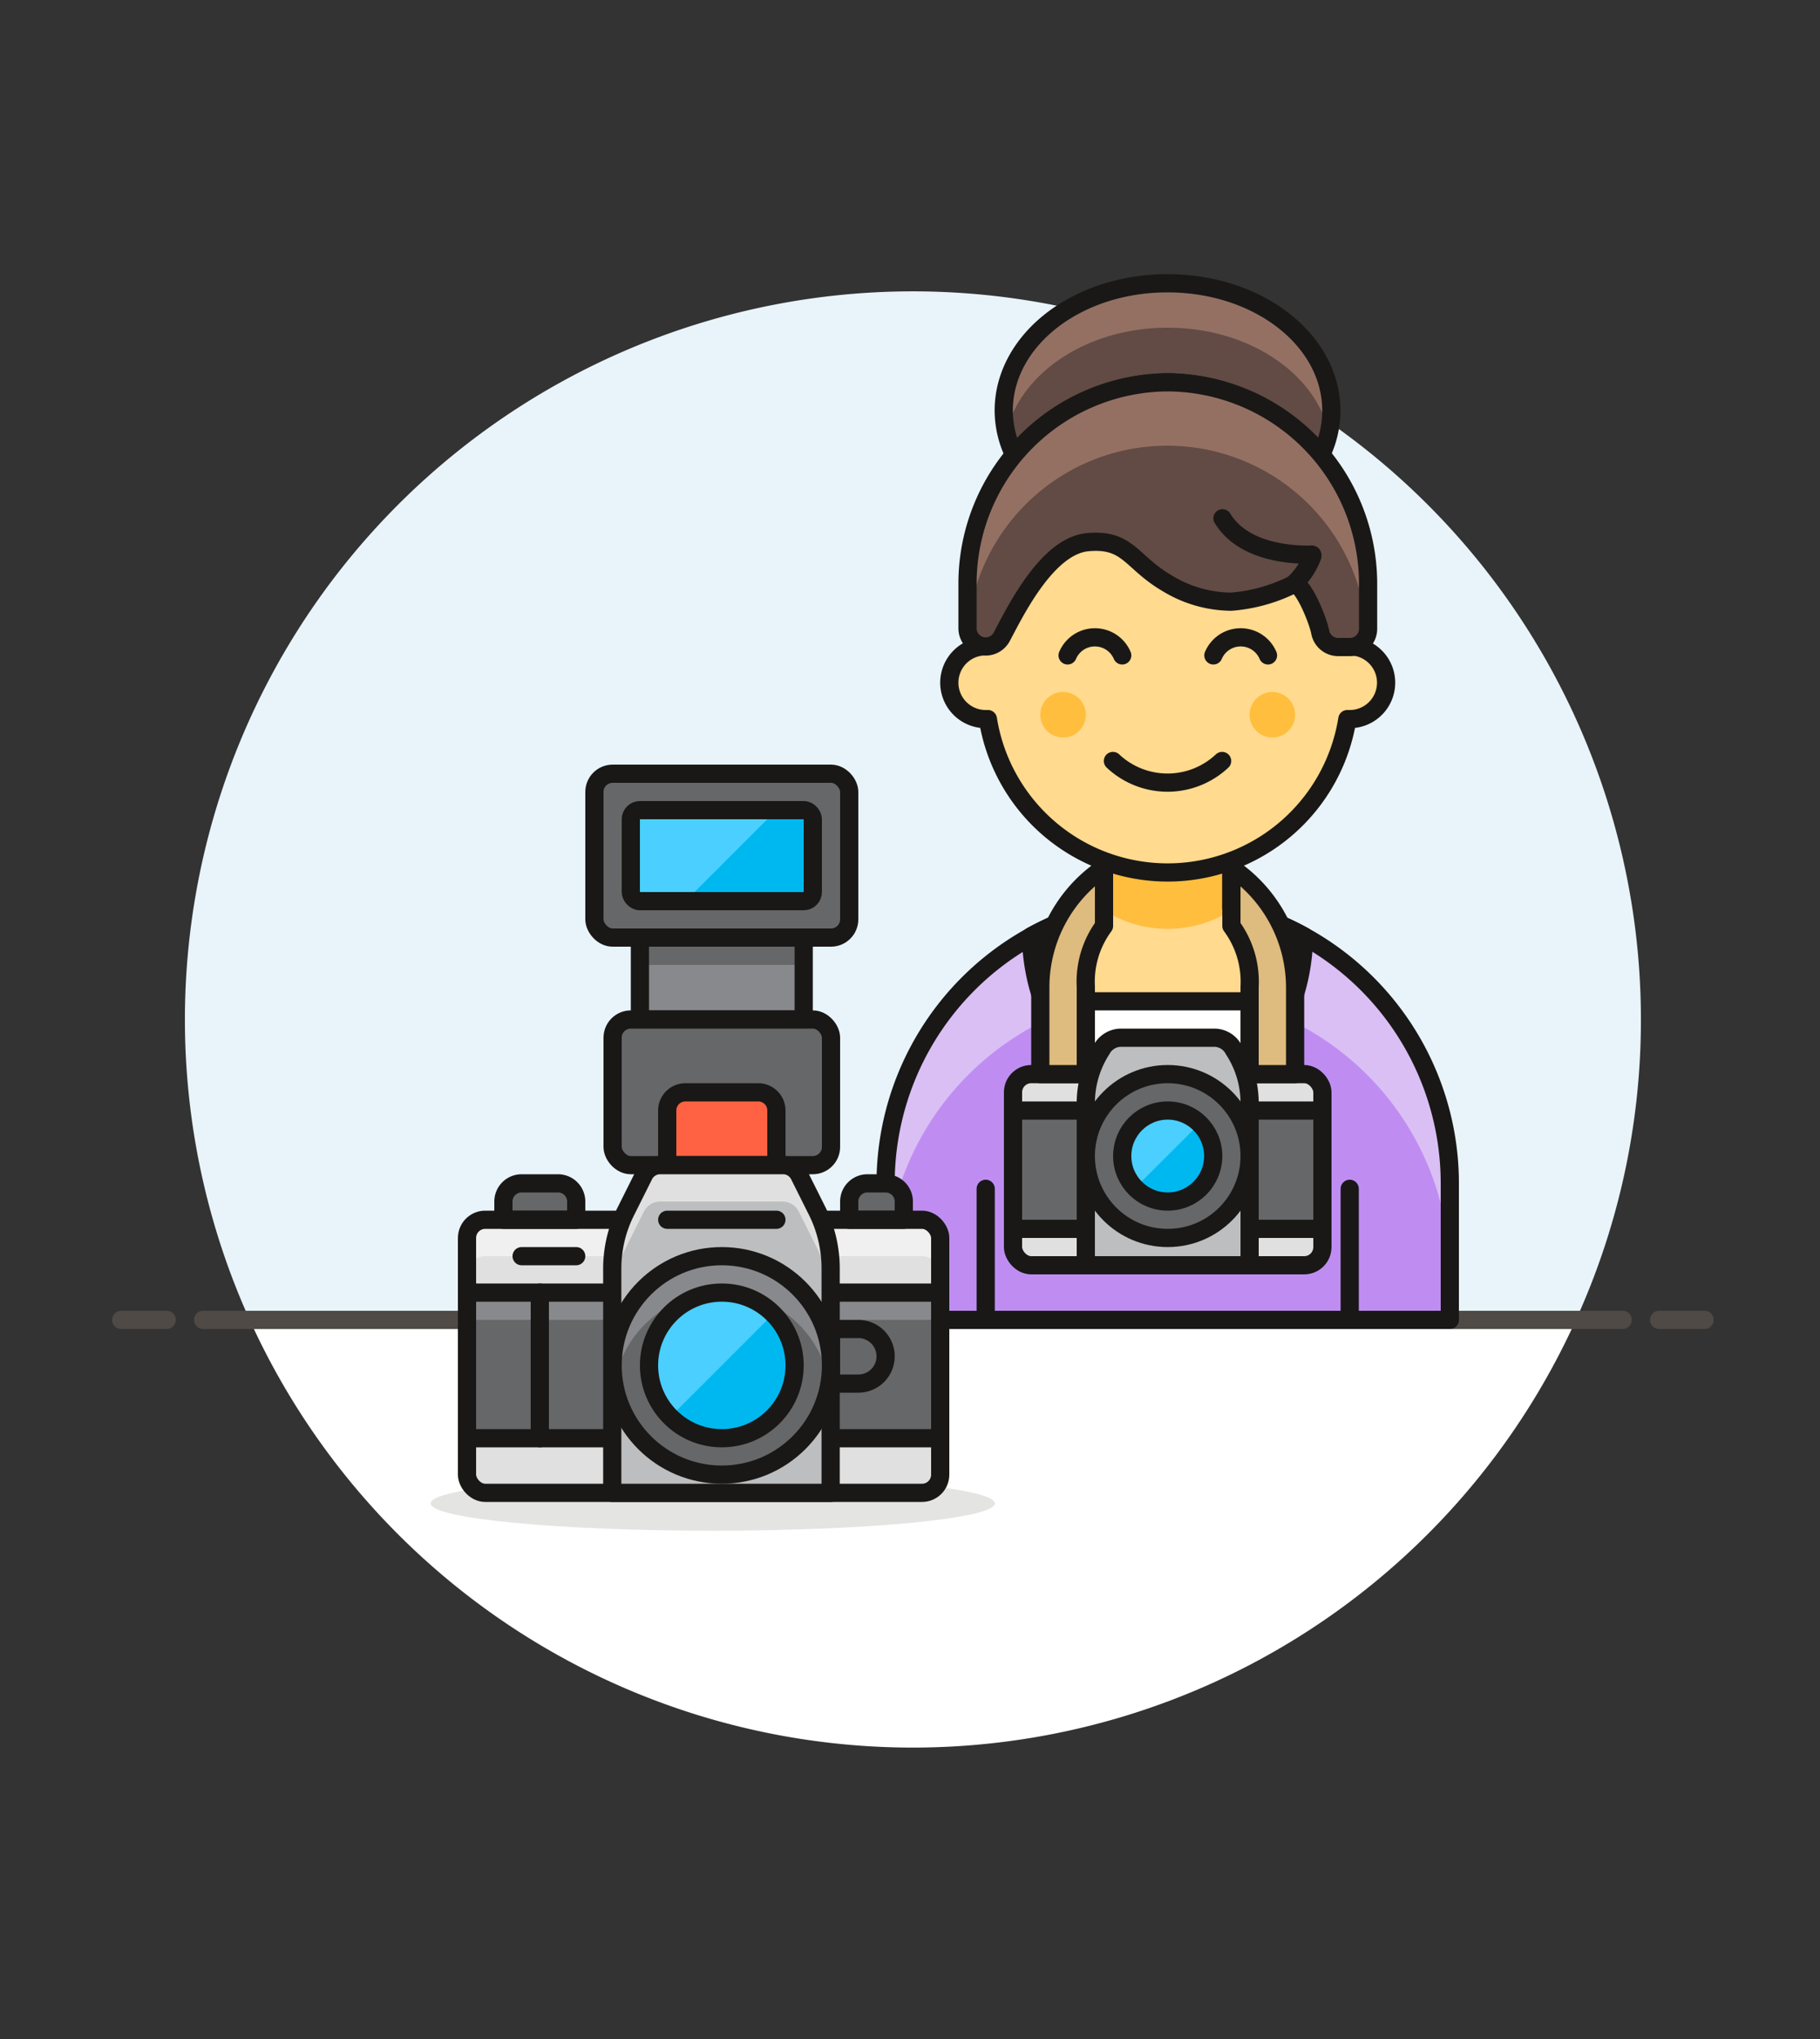 <svg id="Multicolor" xmlns="http://www.w3.org/2000/svg" viewBox="0 0 100 112"><rect x="0" y="0" width="100" height="112" fill="#333333" stroke="none"/><defs><style>.cls-1{fill:#e8f4fa;}.cls-2,.cls-8{fill:#fff;}.cls-3,.cls-6{fill:none;}.cls-3{stroke:#4f4a45;}.cls-12,.cls-13,.cls-14,.cls-15,.cls-18,.cls-22,.cls-3,.cls-6,.cls-8{stroke-linecap:round;stroke-linejoin:round;}.cls-4{fill:#bf8df2;}.cls-5{fill:#dabff5;}.cls-12,.cls-13,.cls-14,.cls-15,.cls-18,.cls-22,.cls-6,.cls-8{stroke:#191816;}.cls-12,.cls-7{fill:#ffda8f;}.cls-9{fill:#ffbe3d;}.cls-10{fill:#614b44;}.cls-11{fill:#947063;}.cls-13,.cls-23{fill:#e0e0e0;}.cls-14,.cls-21{fill:#656769;}.cls-15,.cls-25{fill:#bdbec0;}.cls-16{fill:#00b8f0;}.cls-17{fill:#4acfff;}.cls-18{fill:#debb7e;}.cls-19{fill:#4f4a45;opacity:0.15;}.cls-20{fill:#87898c;}.cls-22{fill:#ff6242;}.cls-24{fill:#f0f0f0;}</style></defs><title>23- photographer-female-asian-2</title><g id="Background"><g id="New_Symbol_55-11" data-name="New Symbol 55"><path class="cls-1" d="M90.16,56A40,40,0,1,0,13.72,72.5H86.59A39.7,39.7,0,0,0,90.16,56Z"/><path class="cls-2" d="M13.72,72.5a40,40,0,0,0,72.87,0Z"/><line class="cls-3" x1="11.16" y1="72.5" x2="89.16" y2="72.5"/><line class="cls-3" x1="6.66" y1="72.5" x2="9.16" y2="72.5"/><line class="cls-3" x1="91.16" y1="72.5" x2="93.66" y2="72.5"/></g></g><g id="Scene"><path class="cls-4" d="M64.16,49.5A15.5,15.5,0,0,0,48.66,65v7.5h31V65A15.5,15.5,0,0,0,64.16,49.5Z"/><path class="cls-5" d="M64.16,49.5A15.5,15.5,0,0,0,48.66,65v5a15.5,15.5,0,0,1,31,0V65A15.5,15.5,0,0,0,64.16,49.5Z"/><path class="cls-6" d="M64.16,49.5A15.5,15.5,0,0,0,48.66,65v7.5h31V65A15.5,15.5,0,0,0,64.16,49.5Z"/><line class="cls-6" x1="54.16" y1="65.3" x2="54.16" y2="72.5"/><line class="cls-6" x1="74.16" y1="65.3" x2="74.16" y2="72.5"/><path class="cls-7" d="M64.16,60.5c4.09,0,7.42-4,7.49-9.07a15.27,15.27,0,0,0-4-1.53V46.5h-7v3.4a15.34,15.34,0,0,0-4,1.53C56.74,56.46,60.06,60.5,64.16,60.5Z"/><path class="cls-8" d="M57.3,55c1.17,3.24,3.8,5.5,6.86,5.5S69.85,58.24,71,55Z"/><path class="cls-9" d="M67.66,50V46.5h-7V50a6.51,6.51,0,0,0,7,0Z"/><path class="cls-6" d="M64.16,60.5c4.09,0,7.42-4,7.49-9.07a15.27,15.27,0,0,0-4-1.53V46.5h-7v3.4a15.34,15.34,0,0,0-4,1.53C56.74,56.46,60.06,60.5,64.16,60.5Z"/><path class="cls-10" d="M64.16,21a11.21,11.21,0,0,1,8.42,4v0a5.54,5.54,0,0,0,.57-2.44c0-3.87-4-7-9-7s-9,3.13-9,7A5.59,5.59,0,0,0,55.73,25,11.24,11.24,0,0,1,64.16,21Z"/><path class="cls-11" d="M64.16,18c4.42,0,8.1,2.48,8.85,5.75a5.22,5.22,0,0,0,.15-1.25c0-3.87-4-7-9-7s-9,3.13-9,7a5.77,5.77,0,0,0,.14,1.25C56.06,20.48,59.74,18,64.16,18Z"/><path class="cls-6" d="M64.16,21a11.21,11.21,0,0,1,8.42,4v0a5.54,5.54,0,0,0,.57-2.44c0-3.87-4-7-9-7s-9,3.13-9,7A5.59,5.59,0,0,0,55.73,25,11.24,11.24,0,0,1,64.16,21Z"/><path class="cls-12" d="M74.16,35.5V33a10,10,0,0,0-20,0v2.5a2,2,0,0,0,0,4h.12a10,10,0,0,0,19.75,0h.13a2,2,0,0,0,0-4Z"/><circle class="cls-9" cx="58.41" cy="39.26" r="1.25"/><circle class="cls-9" cx="69.91" cy="39.26" r="1.25"/><path class="cls-6" d="M61.15,41.8a4.38,4.38,0,0,0,6,0"/><path class="cls-6" d="M61.66,36a1.63,1.63,0,0,0-3,0"/><path class="cls-6" d="M69.67,36a1.63,1.63,0,0,0-3,0"/><path class="cls-10" d="M64.16,21a11.06,11.06,0,0,0-11,11v2.51a1,1,0,0,0,1,1h0a1,1,0,0,0,.88-.53c.74-1.39,2.49-5,4.73-5.2s2.35,1.09,4.38,2.27h0a6.83,6.83,0,0,0,3.5,1,9.12,9.12,0,0,0,3.5-1c.59.26,1.3,2.17,1.39,2.67a1,1,0,0,0,1,.82h.63a1,1,0,0,0,1-1V32A11.07,11.07,0,0,0,64.16,21Z"/><path class="cls-11" d="M64.16,21a11.06,11.06,0,0,0-11,11v2.51a1.79,1.79,0,0,0,0,.23,11,11,0,0,1,21.95,0,.91.91,0,0,0,0-.23V32A11.07,11.07,0,0,0,64.16,21Z"/><path class="cls-6" d="M64.16,21a11.06,11.06,0,0,0-11,11v2.51a1,1,0,0,0,1,1h0a1,1,0,0,0,.88-.53c.74-1.39,2.49-5,4.73-5.2s2.35,1.09,4.38,2.27h0a6.83,6.83,0,0,0,3.5,1,9.12,9.12,0,0,0,3.5-1c.59.26,1.3,2.17,1.39,2.67a1,1,0,0,0,1,.82h.63a1,1,0,0,0,1-1V32A11.07,11.07,0,0,0,64.16,21Z"/><path class="cls-6" d="M71.16,32a3.9,3.9,0,0,0,.94-1.43.12.12,0,0,0,0-.1.1.1,0,0,0-.09,0c-.7,0-3.62,0-4.84-2"/><rect class="cls-13" x="55.66" y="59" width="17" height="10.5" rx="1" ry="1"/><rect class="cls-14" x="55.66" y="61" width="17" height="6.5"/><path class="cls-15" d="M67.79,57.66A1.21,1.21,0,0,0,66.72,57H61.6a1.22,1.22,0,0,0-1.08.66,5.43,5.43,0,0,0-.86,2.84v9h9v-9A5.35,5.35,0,0,0,67.79,57.66Z"/><circle class="cls-14" cx="64.16" cy="63.5" r="4.5"/><circle class="cls-16" cx="64.16" cy="63.5" r="2.5"/><path class="cls-17" d="M64.16,61a2.5,2.5,0,0,0-1.79,4.25l3.54-3.53A2.46,2.46,0,0,0,64.16,61Z"/><circle class="cls-6" cx="64.16" cy="63.5" r="2.5"/><path class="cls-18" d="M71.16,54.2V59h-2.5V54.2a5.16,5.16,0,0,0-1-3.34V47.67A7.93,7.93,0,0,1,71.16,54.2Z"/><path class="cls-18" d="M57.16,54.2V59h2.5V54.2a5.16,5.16,0,0,1,1-3.34V47.67A7.9,7.9,0,0,0,57.16,54.2Z"/><path class="cls-19" d="M23.66,82.58c0,.83,6.94,1.5,15.5,1.5s15.5-.67,15.5-1.5-6.94-1.5-15.5-1.5S23.66,81.75,23.66,82.58Z"/><rect class="cls-20" x="35.16" y="48" width="9" height="8"/><rect class="cls-21" x="35.16" y="48" width="9" height="5"/><rect class="cls-6" x="35.16" y="48" width="9" height="8"/><rect class="cls-14" x="32.66" y="42.5" width="14" height="9" rx="1" ry="1"/><rect class="cls-14" x="33.66" y="56" width="12" height="8" rx="1" ry="1"/><rect class="cls-16" x="34.66" y="44.5" width="10" height="5" rx="0.5" ry="0.5"/><path class="cls-17" d="M37.66,49.5h-2.5a.5.5,0,0,1-.5-.5V45a.5.5,0,0,1,.5-.5h7.5Z"/><rect class="cls-6" x="34.66" y="44.5" width="10" height="5" rx="0.5" ry="0.5"/><path class="cls-22" d="M41.66,60h-4a1,1,0,0,0-1,1v3h6V61A1,1,0,0,0,41.66,60Z"/><rect class="cls-23" x="25.66" y="67" width="26" height="15" rx="1" ry="1"/><path class="cls-24" d="M50.66,67h-24a1,1,0,0,0-1,1v2a1,1,0,0,1,1-1h24a1,1,0,0,1,1,1V68A1,1,0,0,0,50.66,67Z"/><rect class="cls-21" x="25.66" y="71" width="26" height="8"/><rect class="cls-20" x="25.66" y="71" width="26" height="1.5"/><rect class="cls-6" x="25.66" y="71" width="26" height="8"/><path class="cls-14" d="M48.66,65h-1a1,1,0,0,0-1,1v1h3V66A1,1,0,0,0,48.66,65Z"/><path class="cls-14" d="M30.66,65h-2a1,1,0,0,0-1,1v1h4V66A1,1,0,0,0,30.66,65Z"/><rect class="cls-6" x="25.66" y="67" width="26" height="15" rx="1" ry="1"/><path class="cls-14" d="M47.16,76a1.5,1.5,0,0,0,0-3h-1.5v3Z"/><path class="cls-25" d="M43,64H36.28a1,1,0,0,0-.9.55l-1,2a7,7,0,0,0-.74,3.13V82h12V69.65a7.09,7.09,0,0,0-.74-3.13l-1-2A1,1,0,0,0,43,64Z"/><path class="cls-23" d="M44.92,66.52l-1-2A1,1,0,0,0,43,64H36.28a1,1,0,0,0-.9.55l-1,2a7,7,0,0,0-.74,3.13v2a7,7,0,0,1,.74-3.13l1-2a1,1,0,0,1,.9-.55H43a1,1,0,0,1,.89.55l1,2a7.09,7.09,0,0,1,.74,3.13v-2A7.09,7.09,0,0,0,44.92,66.52Z"/><path class="cls-6" d="M43,64H36.28a1,1,0,0,0-.9.55l-1,2a7,7,0,0,0-.74,3.13V82h12V69.65a7.09,7.09,0,0,0-.74-3.13l-1-2A1,1,0,0,0,43,64Z"/><circle class="cls-21" cx="39.66" cy="75" r="6"/><path class="cls-20" d="M39.66,71a6,6,0,0,1,5.91,5,6.64,6.64,0,0,0,.09-1,6,6,0,0,0-12,0,5.55,5.55,0,0,0,.09,1A6,6,0,0,1,39.66,71Z"/><circle class="cls-16" cx="39.66" cy="75" r="4"/><path class="cls-17" d="M36.83,77.83a4,4,0,1,1,5.66-5.66Z"/><circle class="cls-6" cx="39.66" cy="75" r="6"/><circle class="cls-6" cx="39.66" cy="75" r="4"/><line class="cls-6" x1="36.66" y1="67" x2="42.66" y2="67"/><line class="cls-6" x1="29.66" y1="71" x2="29.66" y2="79"/><line class="cls-6" x1="28.66" y1="69" x2="31.66" y2="69"/></g></svg>
